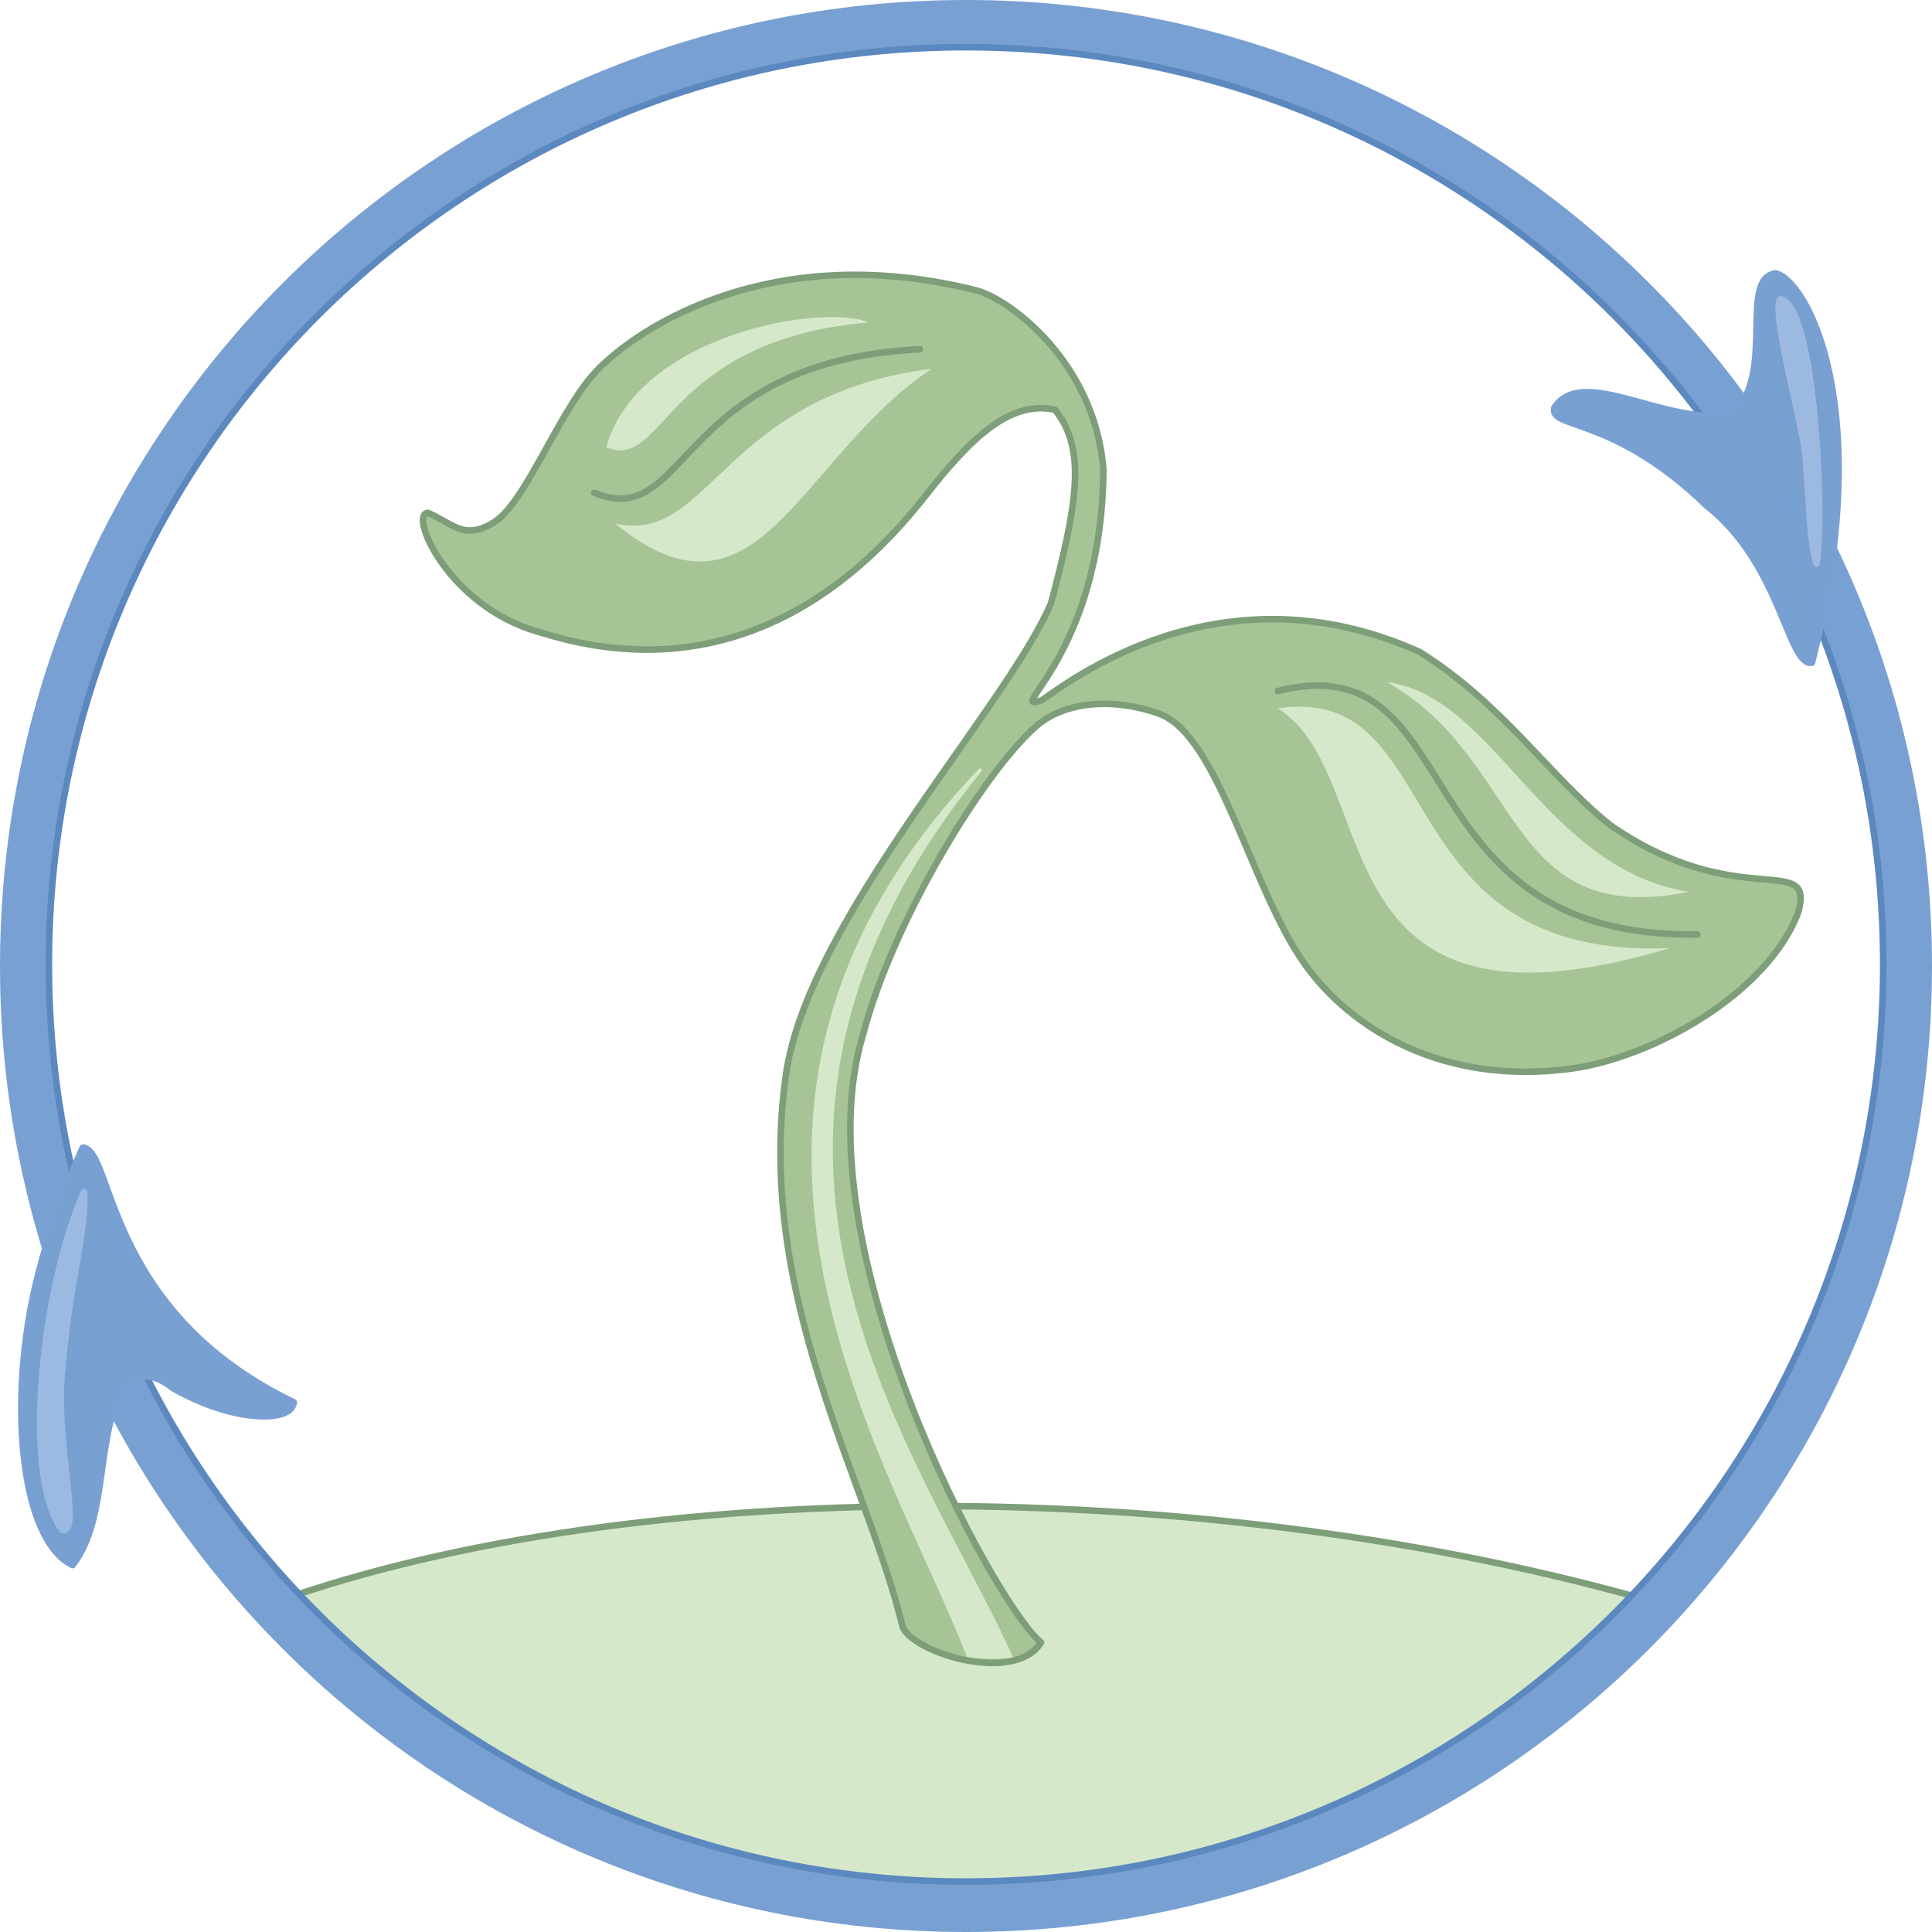<?xml version="1.0" encoding="UTF-8" standalone="no"?>
<svg
   xmlns:vectornator="http://vectornator.io"
   xmlns:dc="http://purl.org/dc/elements/1.1/"
   xmlns:cc="http://creativecommons.org/ns#"
   xmlns:rdf="http://www.w3.org/1999/02/22-rdf-syntax-ns#"
   xmlns:svg="http://www.w3.org/2000/svg"
   xmlns="http://www.w3.org/2000/svg"
   xmlns:sodipodi="http://sodipodi.sourceforge.net/DTD/sodipodi-0.dtd"
   xmlns:inkscape="http://www.inkscape.org/namespaces/inkscape"
   height="552.403"
   style="clip-rule:evenodd;fill-rule:evenodd;stroke-linecap:round;stroke-linejoin:round"
   xml:space="preserve"
   width="552.404"
   version="1.1"
   viewBox="0 0 552.404 552.403"
   id="svg923"
   sodipodi:docname="neues-logo.svg"
   inkscape:version="1.0.2-2 (e86c870879, 2021-01-15)"><sodipodi:namedview
   pagecolor="#ffffff"
   bordercolor="#666666"
   borderopacity="1"
   objecttolerance="10"
   gridtolerance="10"
   guidetolerance="10"
   inkscape:pageopacity="0"
   inkscape:pageshadow="2"
   inkscape:window-width="2560"
   inkscape:window-height="1346"
   id="namedview925"
   showgrid="false"
   inkscape:zoom="3.9097596"
   inkscape:cx="393.83999"
   inkscape:cy="427.05972"
   inkscape:window-x="-11"
   inkscape:window-y="-11"
   inkscape:window-maximized="1"
   inkscape:current-layer="svg923"
   inkscape:document-rotation="0" />
<defs
   id="defs882" />
<g
   id="Ebene 6"
   vectornator:layerName="Ebene 6"
   transform="translate(-116.82,-13.919)">
<path
   stroke="#7d9e78"
   stroke-width="1.869"
   d="M 590.479,472.16 C 460.294,609.098 279.426,570.232 196.171,471.785 297.844,435.768 461.794,435.017 590.479,472.16 Z"
   fill="#d5e9ca"
   stroke-linecap="butt"
   opacity="1"
   stroke-linejoin="round"
   id="path884" />
</g>
<g
   id="Ebene 7"
   vectornator:layerName="Ebene 7"
   opacity="0.995"
   style="opacity:1"
   transform="translate(-116.82,-13.919)">
<path
   stroke="#7d9e78"
   stroke-width="1.869"
   d="m 374.938,479.248 c 3.563,7.518 32.144,16.155 39.544,4.287 -13.371,-10.869 -69.159,-113.826 -50.887,-173.822 8.465,-32.49 34.556,-75.129 49.508,-88.166 8.91,-7.768 23.632,-7.768 35.15,-3.562 17.103,6.246 26.14,49.977 41.759,71.793 12.95,18.088 39.07,34.571 75.819,29.728 23.517,-3.1 56.468,-21.594 65.136,-44.708 4.97,-17.682 -17.194,0.401 -53.739,-24.963 -17.706,-14.168 -30.216,-34.238 -54.488,-49.511 -57.103,-25.723 -101.031,9.141 -108.103,13.822 -11.182,3.819 17.336,-12.605 17.671,-66.171 -2.634,-30.721 -26.81,-48.404 -36.164,-50.991 -61,-15.355 -100.02,12.69 -110.064,24.408 -10.044,11.717 -19.299,36.487 -28.004,41.844 -8.704,5.356 -11.765,0.331 -18.866,-2.674 -5.493,0.022 4.781,24.713 28.809,33.165 13.92,4.308 65.787,22.537 113.347,-37.948 13.108,-16.82 24.359,-27.508 37.119,-24.691 9.114,11.434 6.28,27.246 -1.16,55.347 -13.014,30.263 -69.34,90.44 -75.742,134.445 -9.173,63.059 23.191,116.039 33.355,158.368 z"
   fill="#a6c496"
   stroke-linecap="butt"
   opacity="1"
   stroke-linejoin="round"
   id="path887" />
</g>
<g
   id="Ebene 9"
   vectornator:layerName="Ebene 9"
   style="opacity:1"
   transform="translate(-116.82,-13.919)">
<path
   stroke="#e5e5e5"
   stroke-opacity="0"
   stroke-width="1.869"
   d="m 365.13,106.106 c -58.696,5.099 -58.006,42.781 -74.987,35.691 9.203,-32.582 62.551,-41.162 74.987,-35.691 z"
   fill="#d5e9ca"
   stroke-linecap="round"
   opacity="1"
   stroke-linejoin="round"
   id="path890" />
<path
   stroke="#e5e5e5"
   stroke-opacity="0"
   stroke-width="1.869"
   d="m 383.194,119.346 c -38.19,25.684 -49.62,77.725 -90.5,44.241 27.164,6.321 30.526,-36.576 90.5,-44.241 z"
   fill="#d5e9ca"
   stroke-linecap="round"
   opacity="1"
   stroke-linejoin="round"
   id="path892" />
<path
   stroke="#e5e5e5"
   stroke-opacity="0"
   stroke-width="1.869"
   d="m 482.119,216.465 c 31.269,19.307 9.165,99.468 112.167,68.524 -82.372,3.536 -62.626,-76.036 -112.167,-68.524 z"
   fill="#d5e9ca"
   stroke-linecap="round"
   opacity="1"
   stroke-linejoin="round"
   id="path894" />
<path
   stroke="#e5e5e5"
   stroke-opacity="0"
   stroke-width="1.869"
   d="m 513.388,208.953 c 39.283,22.129 33.45,70.64 86.203,59.974 -41.702,-6.926 -55.259,-55.995 -86.203,-59.974 z"
   fill="#d5e9ca"
   stroke-linecap="round"
   opacity="1"
   stroke-linejoin="round"
   id="path896" />
<path
   stroke="#e5e5e5"
   stroke-opacity="0"
   stroke-width="1.869"
   d="m 393.275,487.676 c -21.55,-56.198 -90.114,-156.236 3.646,-254.144 0.335,0.213 0.527,0.336 0.825,0.55 -87.872,107.494 -17.442,195.693 8.728,253.678 -3.689,0.852 -9.415,0.431 -13.199,-0.084 z"
   fill="#d5e9ca"
   stroke-linecap="round"
   opacity="1"
   stroke-linejoin="round"
   id="path898" />
</g>
<g
   id="Ebene 8"
   vectornator:layerName="Ebene 8"
   style="opacity:1"
   transform="translate(-116.82,-13.919)">
<path
   stroke="#7d9e78"
   stroke-width="1.869"
   d="m 379.839,113.784 c -70.052,3.523 -65.987,52.166 -93.086,41.056"
   fill="#a6c496"
   stroke-linecap="round"
   fill-opacity="0"
   opacity="1"
   stroke-linejoin="round"
   id="path901" />
<path
   stroke="#7d9e78"
   stroke-width="1.869"
   d="m 482.192,211.49 c 55.618,-13.894 33.867,70.842 119.948,69.607"
   fill="#a6c496"
   stroke-linecap="round"
   fill-opacity="0"
   opacity="1"
   stroke-linejoin="round"
   id="path903" />
</g>
<g
   id="Ebene 2"
   vectornator:layerName="Ebene 2"
   transform="translate(-116.82,-13.919)">
<path
   stroke="#77a0d1"
   stroke-width="13.754"
   d="m 123.697,290.12 c 0,-148.744 120.581,-269.325 269.325,-269.325 148.744,0 269.325,120.581 269.325,269.325 0,148.744 -120.581,269.325 -269.325,269.325 -148.744,0 -269.325,-120.581 -269.325,-269.325 z"
   fill="#ffffff"
   stroke-linecap="butt"
   fill-opacity="0"
   opacity="1"
   stroke-linejoin="round"
   id="path906"
   style="stroke:#79a0d2;stroke-opacity:1" />
<path
   stroke="#5c88c0"
   stroke-width="1.869"
   d="m 130.797,289.66 c 0,-144.833 117.407,-262.243 262.237,-262.243 144.83,0 262.238,117.41 262.238,262.243 0,144.834 -117.408,262.244 -262.238,262.244 -144.83,0 -262.237,-117.41 -262.237,-262.244 z"
   fill="#ffffff"
   stroke-linecap="butt"
   fill-opacity="0"
   opacity="1"
   stroke-linejoin="round"
   id="path908" />
</g>
<g
   id="Ebene 3"
   vectornator:layerName="Ebene 3"
   style="display:inline;opacity:1"
   transform="translate(-116.82,-13.919)">
<path
   stroke="#77a0d1"
   stroke-width="1.869"
   d="m 200.801,414.857 c -54.484,-26.25 -51.451,-72.451 -60.318,-72.801 0,0 -11.568,24.445 -15.61,50.1 -5.015,31.829 -0.256,63.185 12.694,69.251 9.1,-11.433 7.255,-31.879 12.079,-45.244 4.823,-15.777 16.48,-5.426 16.48,-5.426 16.983,9.848 34.208,10.187 34.675,4.12 z"
   fill="#77a0d1"
   stroke-linecap="butt"
   opacity="1"
   stroke-linejoin="round"
   id="path911"
   style="stroke:#79a0d2;stroke-opacity:1" />
</g>
<g
   id="Ebene 5"
   vectornator:layerName="Ebene 5"
   style="opacity:1"
   transform="translate(-116.82,-13.919)">
<path
   stroke="#9bbae2"
   stroke-width="1.869"
   d="m 140.863,354.799 c -11.206,24.652 -18.377,79.784 -6.275,96.518 5.827,1.793 -2.54,-27.192 0.149,-46.765 1.644,-22.411 6.724,-38.099 6.126,-49.753 z"
   fill="#9bbae2"
   stroke-linecap="butt"
   opacity="1"
   stroke-linejoin="round"
   id="path914" />
</g>
<g
   id="Ebene 4"
   vectornator:layerName="Ebene 4"
   style="opacity:1"
   transform="translate(-116.82,-13.919)">
<path
   stroke="#77a0d1"
   stroke-width="1.869"
   d="m 561.233,130.527 c 8.111,-12.654 33.255,6.002 51.099,1.622 12.328,-11.356 1.46,-38.608 12.166,-40.068 8.76,1.784 29.037,38.283 10.392,111.317 -6.823,1.263 -8.77,-28.099 -30.02,-44.808 -26.767,-25.955 -45.097,-21.899 -43.637,-28.063 z"
   fill="#77a0d1"
   stroke-linecap="butt"
   opacity="1"
   stroke-linejoin="round"
   id="path917"
   style="stroke:#79a0d2;stroke-opacity:1" />
</g>
<g
   id="Ebene 6."
   vectornator:layerName="Ebene 6."
   style="opacity:1"
   transform="translate(-116.82,-13.919)">
<path
   stroke="#9db9e0"
   stroke-width="1.869"
   d="m 625.903,99.474 c 10.039,1.983 12.549,63.363 10.287,75.607 -2.721,-8.549 -2.034,-29.857 -4.268,-37.417 -0.8,-5.848 -8.622,-35.463 -6.019,-38.19 z"
   fill="#9bbae2"
   stroke-linecap="butt"
   opacity="1"
   stroke-linejoin="round"
   id="path920" />
</g>
</svg>
